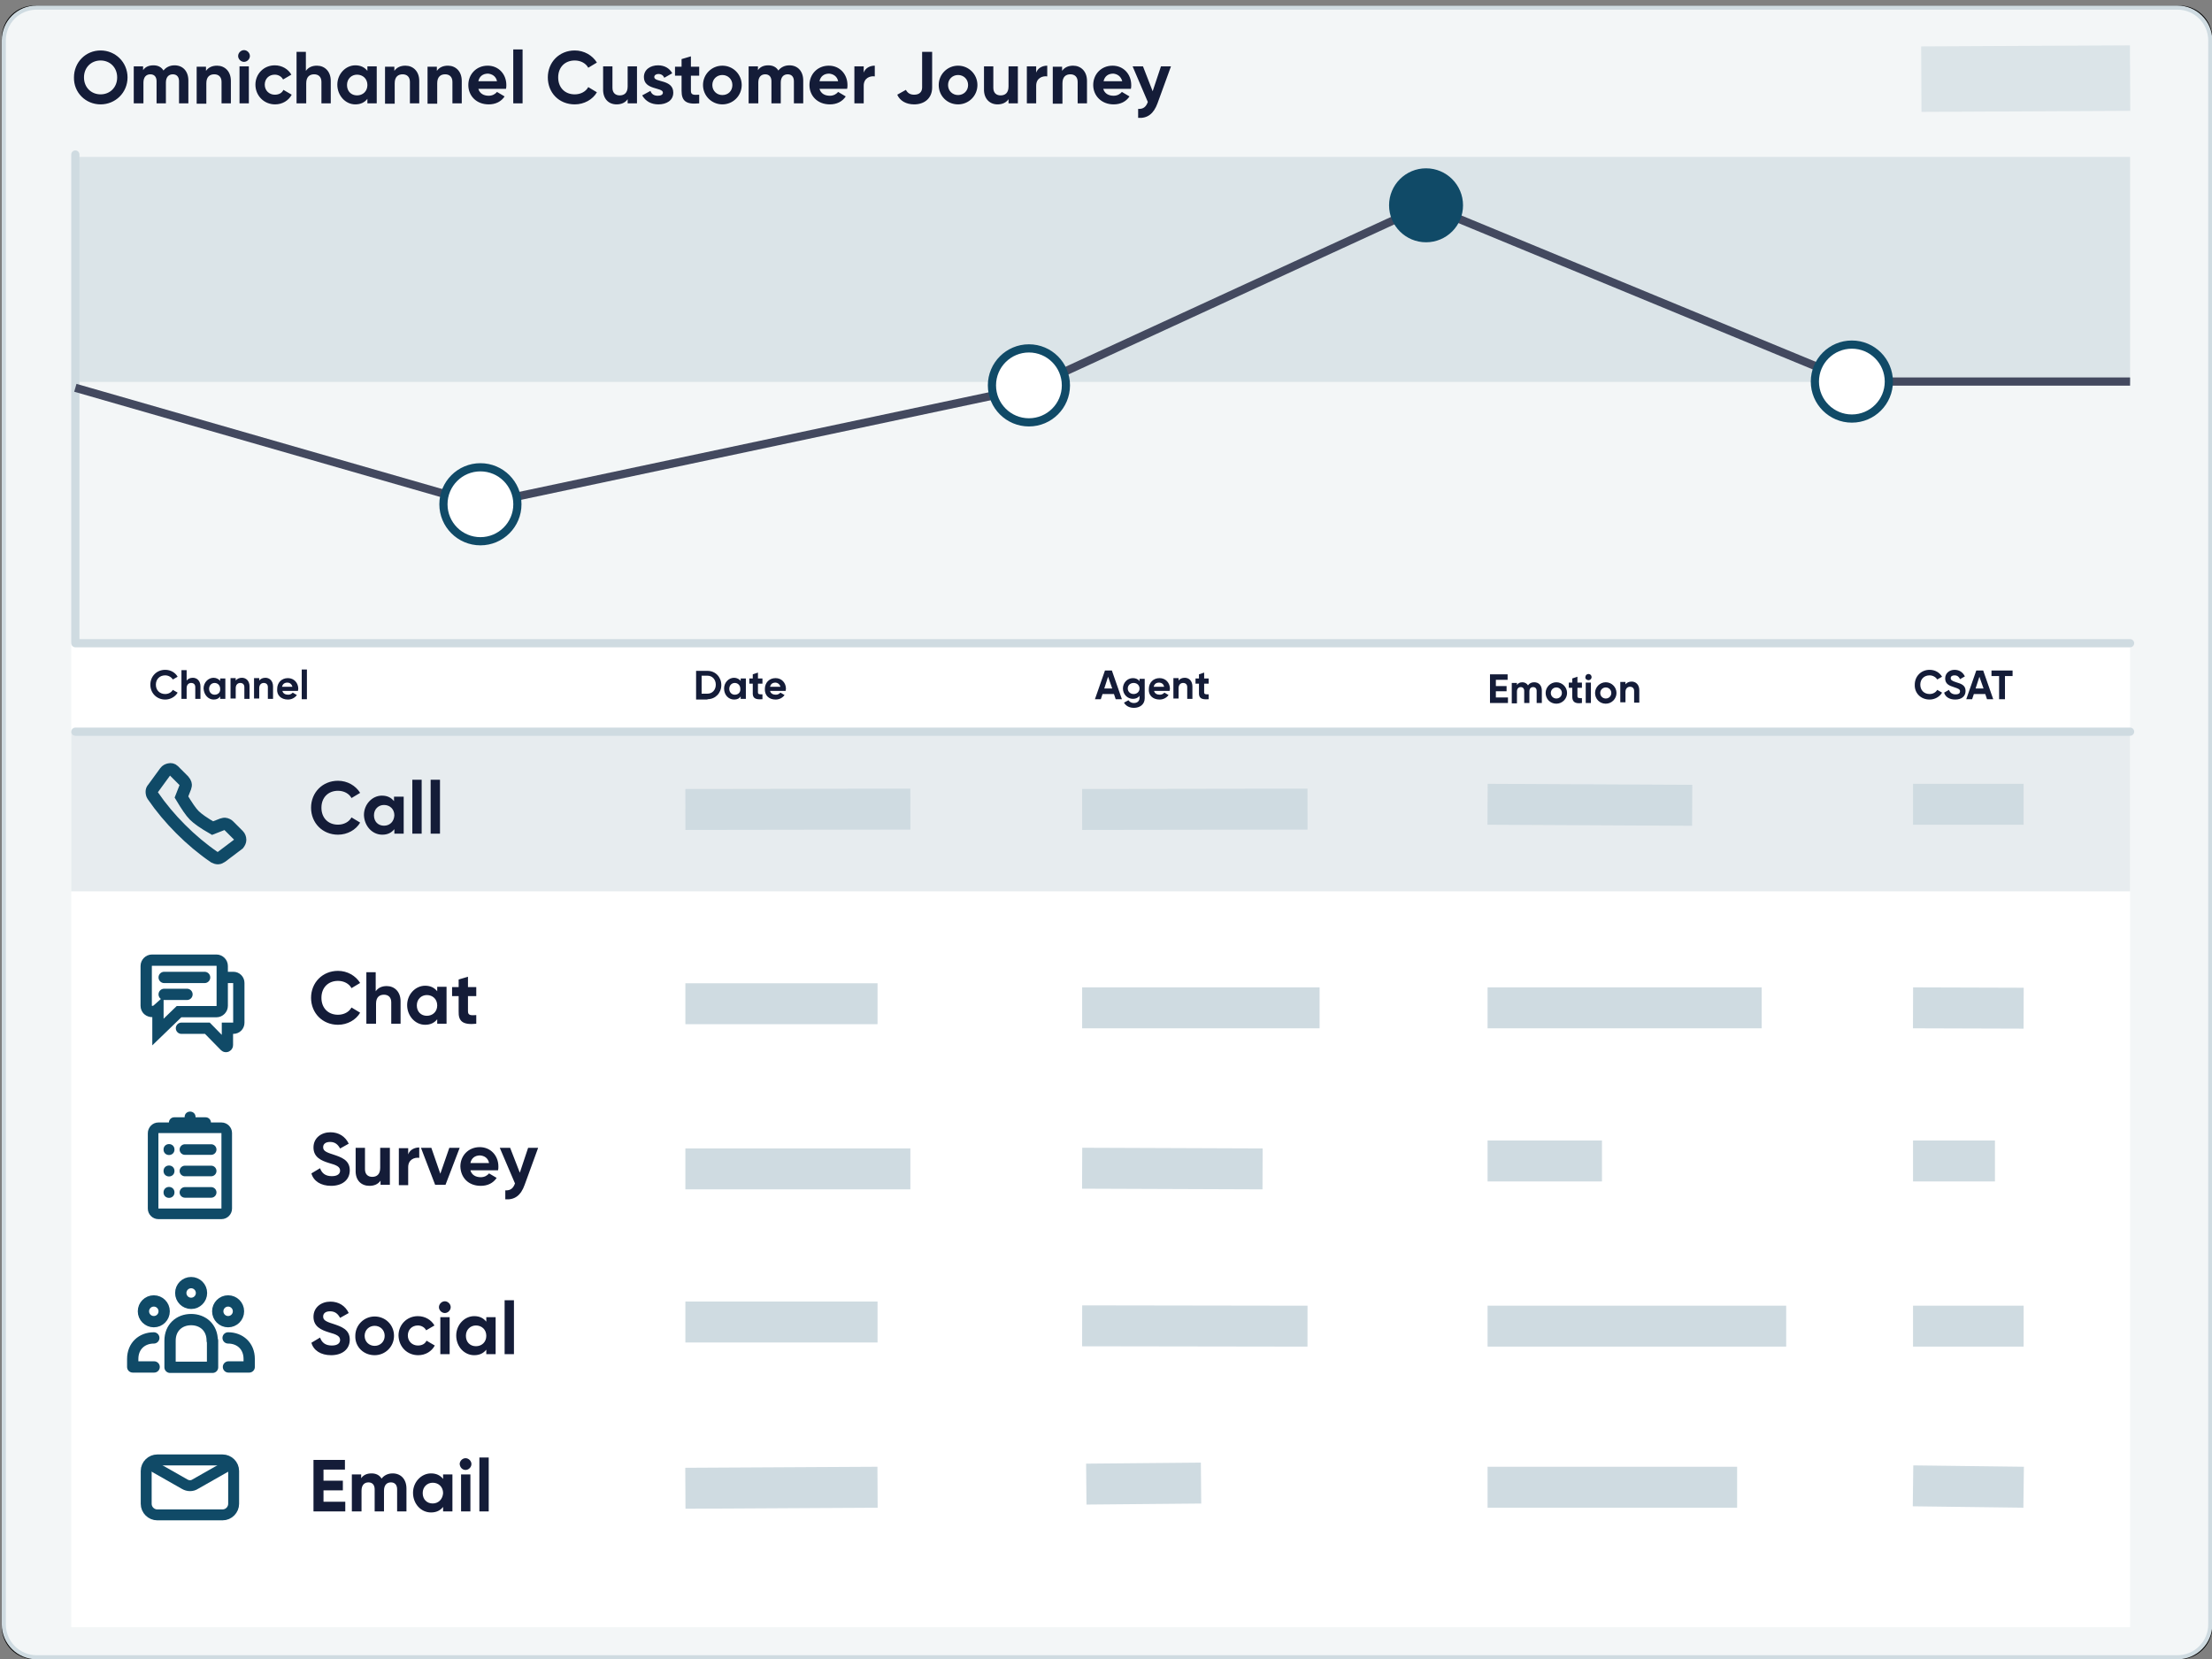 <?xml version="1.0" encoding="utf-8"?>
<!-- Generator: Adobe Illustrator 26.0.1, SVG Export Plug-In . SVG Version: 6.00 Build 0)  -->
<svg version="1.1" id="Layer_1" xmlns="http://www.w3.org/2000/svg" xmlns:xlink="http://www.w3.org/1999/xlink" x="0px" y="0px"
	 viewBox="0 0 640 480" style="enable-background:new 0 0 640 480;" xml:space="preserve">
<rect x="0" y="0" width="640" height="480" fill="#808080" stroke="none"/>
<style type="text/css">
	.st0{fill-rule:evenodd;clip-rule:evenodd;}
	.st1{fill-rule:evenodd;clip-rule:evenodd;fill:#F3F6F7;stroke:#CFDBE1;stroke-width:1.184;}
	.st2{fill-rule:evenodd;clip-rule:evenodd;fill:#FFFFFF;}
	.st3{fill-rule:evenodd;clip-rule:evenodd;fill:#E7ECEF;}
	.st4{fill:none;stroke:#CFDBE1;stroke-width:11.843;stroke-linejoin:round;}
	.st5{fill:none;stroke:#DBE4E8;stroke-width:18.948;stroke-linejoin:round;}
	.st6{fill-rule:evenodd;clip-rule:evenodd;fill:#DBE4E8;}
	.st7{fill:none;stroke:#CFDBE1;stroke-width:2.369;stroke-linecap:round;stroke-linejoin:round;}
	.st8{fill:#141C38;}
	.st9{fill:none;stroke:#43495F;stroke-width:2.369;}
	.st10{fill-rule:evenodd;clip-rule:evenodd;fill:#FFFFFF;stroke:#104A67;stroke-width:2.369;}
	.st11{fill-rule:evenodd;clip-rule:evenodd;fill:#104A67;}
	.st12{fill:none;stroke:#104A67;stroke-width:3.158;}
	.st13{fill:none;stroke:#104A67;stroke-width:3.269;}
	.st14{fill:none;stroke:#104A67;stroke-width:3.269;stroke-linecap:round;stroke-linejoin:round;}
	.st15{fill:none;stroke:#104A67;stroke-width:3.269;stroke-linecap:round;}
	.st16{fill:none;stroke:#104A67;stroke-width:3.553;}
	.st17{fill:none;stroke:#104A67;stroke-width:3.063;stroke-linejoin:round;}
	.st18{fill:none;stroke:#104A67;stroke-width:3.063;stroke-linecap:round;stroke-linejoin:round;}
	.st19{fill-rule:evenodd;clip-rule:evenodd;fill:#104A67;stroke:#104A67;stroke-width:0.766;}
	.st20{fill:none;stroke:#104A67;stroke-width:3.269;stroke-linejoin:round;}
</style>
<g id="UIF_Integration_Omnichannel_CJ_SVG_OL">
	<g id="Rectangle">
		<g>
			<path id="path-1" class="st0" d="M10,1.6h620.6c5.2,0,9.5,4.2,9.5,9.5v459.5c0,5.2-4.2,9.5-9.5,9.5H10c-5.2,0-9.5-4.2-9.5-9.5
				V11.1C0.5,5.8,4.7,1.6,10,1.6z"/>
		</g>
		<path class="st1" d="M10.6,2.2h619.4c5.2,0,9.5,4.2,9.5,9.5v458.3c0,5.2-4.2,9.5-9.5,9.5H10.6c-5.2,0-9.5-4.2-9.5-9.5V11.7
			C1.1,6.4,5.3,2.2,10.6,2.2z"/>
	</g>
	<rect id="Rectangle-Copy-8" x="20.6" y="185.9" class="st2" width="595.7" height="284.9"/>
	<rect id="Rectangle-Copy" x="20.6" y="211.7" class="st3" width="595.7" height="46.2"/>
	<line id="Line-4-Copy-3" class="st4" x1="198.3" y1="290.4" x2="253.9" y2="290.4"/>
	<line id="Line-4-Copy-21" class="st4" x1="198.3" y1="382.5" x2="253.9" y2="382.5"/>
	<line id="Line-4-Copy-5" class="st4" x1="313.1" y1="291.6" x2="381.8" y2="291.6"/>
	<line id="Line-4-Copy-22" class="st4" x1="313.1" y1="383.6" x2="378.3" y2="383.7"/>
	<line id="Line-4-Copy-13" class="st4" x1="430.4" y1="291.6" x2="509.7" y2="291.6"/>
	<line id="Line-4-Copy-24" class="st4" x1="430.4" y1="383.7" x2="516.8" y2="383.7"/>
	<line id="Line-4-Copy-17" class="st4" x1="553.5" y1="291.6" x2="585.5" y2="291.7"/>
	<line id="Line-4-Copy-25" class="st4" x1="553.5" y1="383.7" x2="585.5" y2="383.7"/>
	
		<line id="Line-4-Copy-3_00000083794240805484164780000006575902381461420950_" class="st4" x1="198.3" y1="430.6" x2="253.9" y2="430.3"/>
	<line id="Line-4-Copy-6" class="st4" x1="314.3" y1="429.4" x2="347.5" y2="429.1"/>
	<line id="Line-4-Copy-14" class="st4" x1="430.4" y1="430.3" x2="502.6" y2="430.3"/>
	<line id="Line-4-Copy-18" class="st4" x1="553.5" y1="429.9" x2="585.5" y2="430.3"/>
	
		<line id="Line-4-Copy-3_00000102507604778431060490000007459658193392659608_" class="st4" x1="198.3" y1="234.2" x2="263.4" y2="234.1"/>
	<line id="Line-4-Copy-7" class="st4" x1="313.1" y1="234.2" x2="378.3" y2="234.1"/>
	<line id="Line-4-Copy-15" class="st4" x1="430.4" y1="232.7" x2="489.6" y2="233"/>
	<line id="Line-4-Copy-19" class="st4" x1="553.5" y1="232.7" x2="585.5" y2="232.7"/>
	
		<line id="Line-4-Copy-3_00000038411441495042257260000017014678416306839228_" class="st4" x1="198.3" y1="338.2" x2="263.4" y2="338.2"/>
	<line id="Line-4-Copy-8" class="st4" x1="313.1" y1="338" x2="365.3" y2="338.2"/>
	<line id="Line-4-Copy-16" class="st4" x1="430.4" y1="335.9" x2="463.5" y2="335.9"/>
	<line id="Line-4-Copy-20" class="st4" x1="553.5" y1="335.9" x2="577.2" y2="335.9"/>
	<line id="Line-4-Copy-4" class="st5" x1="555.9" y1="22.9" x2="616.3" y2="22.6"/>
	
		<rect id="Rectangle_00000028283277078148022490000001956887297208823986_" x="21.8" y="45.4" class="st6" width="594.5" height="65.1"/>
	<polyline id="Path-9" class="st7" points="21.8,44.7 21.8,186.1 616.3,186.1 	"/>
	
		<line id="Line-4-Copy-3_00000157305530056388315240000009992664124643940009_" class="st7" x1="21.8" y1="211.7" x2="616.3" y2="211.7"/>
	<path id="OmnichannelCustomerJourney" class="st8" d="M29.1,30.2c4.3,0,7.8-3.4,7.8-7.8c0-4.4-3.5-7.8-7.8-7.8s-7.7,3.4-7.7,7.8
		C21.3,26.8,24.8,30.2,29.1,30.2z M29.1,27.3c-2.7,0-4.8-2-4.8-4.9c0-2.9,2.1-4.9,4.8-4.9s4.8,2,4.8,4.9
		C33.9,25.3,31.8,27.3,29.1,27.3z M41.5,29.9v-6c0-1.6,0.8-2.4,2-2.4c1.2,0,1.8,0.8,1.8,2v6.4h2.7v-6c0-1.6,0.8-2.4,2-2.4
		c1.2,0,1.8,0.8,1.8,2v6.4h2.7v-6.6c0-2.7-1.6-4.4-4-4.4c-1.4,0-2.5,0.6-3.2,1.5c-0.6-1-1.6-1.5-2.9-1.5c-1.4,0-2.4,0.5-3,1.4v-1.1
		h-2.7v10.7H41.5z M59.7,29.9v-5.8c0-1.9,1-2.6,2.3-2.6c1.2,0,2.1,0.7,2.1,2.2v6.2h2.7v-6.5c0-2.8-1.8-4.4-4-4.4
		c-1.4,0-2.5,0.5-3.2,1.5v-1.2h-2.7v10.7H59.7z M70.6,17.9c0.9,0,1.7-0.8,1.7-1.7s-0.8-1.7-1.7-1.7c-0.9,0-1.7,0.8-1.7,1.7
		S69.7,17.9,70.6,17.9z M72,29.9V19.2h-2.7v10.7H72z M79.6,30.2c2.1,0,3.9-1.1,4.8-2.8L82,26c-0.4,0.9-1.3,1.4-2.5,1.4
		c-1.6,0-2.9-1.2-2.9-2.9c0-1.7,1.2-2.9,2.9-2.9c1.1,0,2,0.6,2.4,1.4l2.4-1.4c-0.9-1.6-2.7-2.7-4.8-2.7c-3.2,0-5.6,2.5-5.6,5.6
		S76.3,30.2,79.6,30.2z M88.6,29.9v-5.8c0-1.9,1-2.6,2.3-2.6c1.2,0,2.1,0.7,2.1,2.2v6.2h2.7v-6.5c0-2.8-1.8-4.4-4-4.4
		c-1.4,0-2.5,0.5-3.2,1.5V15h-2.7v14.9H88.6z M102.8,30.2c1.6,0,2.7-0.6,3.5-1.6v1.3h2.7V19.2h-2.7v1.3c-0.8-1-1.9-1.6-3.5-1.6
		c-2.8,0-5.2,2.5-5.2,5.6S99.9,30.2,102.8,30.2z M103.3,27.6c-1.7,0-2.9-1.2-2.9-3s1.3-3,2.9-3c1.7,0,3,1.2,3,3S105,27.6,103.3,27.6
		z M114.2,29.9v-5.8c0-1.9,1-2.6,2.3-2.6c1.2,0,2.1,0.7,2.1,2.2v6.2h2.7v-6.5c0-2.8-1.8-4.4-4-4.4c-1.4,0-2.5,0.5-3.2,1.5v-1.2h-2.7
		v10.7H114.2z M126.5,29.9v-5.8c0-1.9,1-2.6,2.3-2.6c1.2,0,2.1,0.7,2.1,2.2v6.2h2.7v-6.5c0-2.8-1.8-4.4-4-4.4
		c-1.4,0-2.5,0.5-3.2,1.5v-1.2h-2.7v10.7H126.5z M141.4,30.2c2,0,3.6-0.8,4.6-2.3l-2.2-1.3c-0.5,0.6-1.3,1.1-2.4,1.1
		c-1.4,0-2.6-0.6-3-2h8c0.1-0.4,0.1-0.7,0.1-1.1c0-3.1-2.2-5.6-5.4-5.6c-3.3,0-5.6,2.5-5.6,5.6S137.8,30.2,141.4,30.2z M143.8,23.5
		h-5.4c0.3-1.4,1.3-2.2,2.8-2.2C142.3,21.4,143.5,22,143.8,23.5z M151.2,29.9V14.3h-2.7v15.6H151.2z M166.3,30.2
		c2.7,0,5.2-1.4,6.4-3.5l-2.5-1.5c-0.7,1.3-2.2,2.1-3.9,2.1c-2.9,0-4.8-2-4.8-4.9c0-2.9,1.9-4.9,4.8-4.9c1.7,0,3.2,0.8,3.9,2.1
		l2.5-1.5c-1.3-2.1-3.7-3.5-6.4-3.5c-4.5,0-7.8,3.4-7.8,7.8C158.5,26.8,161.7,30.2,166.3,30.2z M178.4,30.2c1.4,0,2.5-0.5,3.2-1.5
		v1.2h2.7V19.2h-2.7V25c0,1.9-1,2.6-2.3,2.6c-1.2,0-2.1-0.7-2.1-2.2v-6.2h-2.7v6.5C174.4,28.6,176.1,30.2,178.4,30.2z M190.5,30.2
		c2.3,0,4.3-1.1,4.3-3.4c0-3.9-5.5-2.9-5.5-4.5c0-0.6,0.6-0.9,1.2-0.9c0.8,0,1.4,0.4,1.7,1.1l2.3-1.3c-0.8-1.5-2.3-2.3-4.1-2.3
		c-2.2,0-4.1,1.2-4.1,3.4c0,3.8,5.5,2.9,5.5,4.5c0,0.6-0.6,0.9-1.5,0.9c-1.1,0-1.8-0.5-2.1-1.4l-2.4,1.3
		C186.8,29.3,188.4,30.2,190.5,30.2z M202.3,29.9v-2.5c-1.6,0.1-2.4,0.1-2.4-1.1v-4.4h2.4v-2.6h-2.4v-3l-2.7,0.8v2.2h-1.9v2.6h1.9
		v4.4C197.2,29.2,198.5,30.3,202.3,29.9z M209,30.2c3.1,0,5.6-2.5,5.6-5.6s-2.5-5.6-5.6-5.6s-5.6,2.5-5.6,5.6S205.9,30.2,209,30.2z
		 M209,27.5c-1.6,0-2.9-1.2-2.9-2.9s1.3-2.9,2.9-2.9c1.6,0,2.9,1.2,2.9,2.9S210.7,27.5,209,27.5z M219.4,29.9v-6
		c0-1.6,0.8-2.4,2-2.4c1.2,0,1.8,0.8,1.8,2v6.4h2.7v-6c0-1.6,0.8-2.4,2-2.4c1.2,0,1.8,0.8,1.8,2v6.4h2.7v-6.6c0-2.7-1.6-4.4-4-4.4
		c-1.4,0-2.5,0.6-3.2,1.5c-0.6-1-1.6-1.5-2.9-1.5c-1.4,0-2.4,0.5-3,1.4v-1.1h-2.7v10.7H219.4z M240.1,30.2c2,0,3.6-0.8,4.6-2.3
		l-2.2-1.3c-0.5,0.6-1.3,1.1-2.4,1.1c-1.4,0-2.6-0.6-3-2h8c0.1-0.4,0.1-0.7,0.1-1.1c0-3.1-2.2-5.6-5.4-5.6c-3.3,0-5.6,2.5-5.6,5.6
		S236.5,30.2,240.1,30.2z M242.5,23.5h-5.4c0.3-1.4,1.3-2.2,2.8-2.2C241,21.4,242.2,22,242.5,23.5z M249.9,29.9v-5.1
		c0-2.2,1.8-2.9,3.2-2.7V19c-1.3,0-2.7,0.6-3.2,2v-1.8h-2.7v10.7H249.9z M264.5,30.2c2.9,0,5.2-1.7,5.2-4.9V15h-2.9v10.3
		c0,1.2-0.7,2.1-2.3,2.1c-1.2,0-1.9-0.5-2.4-1.4l-2.5,1.4C260.4,29.2,262.2,30.2,264.5,30.2z M277.2,30.2c3.1,0,5.6-2.5,5.6-5.6
		s-2.5-5.6-5.6-5.6c-3.1,0-5.6,2.5-5.6,5.6S274,30.2,277.2,30.2z M277.2,27.5c-1.6,0-2.9-1.2-2.9-2.9s1.3-2.9,2.9-2.9
		c1.6,0,2.9,1.2,2.9,2.9S278.8,27.5,277.2,27.5z M288.6,30.2c1.4,0,2.5-0.5,3.2-1.5v1.2h2.7V19.2h-2.7V25c0,1.9-1,2.6-2.3,2.6
		c-1.2,0-2.1-0.7-2.1-2.2v-6.2h-2.7v6.5C284.6,28.6,286.4,30.2,288.6,30.2z M299.8,29.9v-5.1c0-2.2,1.8-2.9,3.2-2.7V19
		c-1.3,0-2.7,0.6-3.2,2v-1.8h-2.7v10.7H299.8z M307.4,29.9v-5.8c0-1.9,1-2.6,2.3-2.6c1.2,0,2.1,0.7,2.1,2.2v6.2h2.7v-6.5
		c0-2.8-1.8-4.4-4-4.4c-1.4,0-2.5,0.5-3.2,1.5v-1.2h-2.7v10.7H307.4z M322.2,30.2c2,0,3.6-0.8,4.6-2.3l-2.2-1.3
		c-0.5,0.6-1.3,1.1-2.4,1.1c-1.4,0-2.6-0.6-3-2h8c0.1-0.4,0.1-0.7,0.1-1.1c0-3.1-2.2-5.6-5.4-5.6c-3.3,0-5.6,2.5-5.6,5.6
		S318.7,30.2,322.2,30.2z M324.7,23.5h-5.4c0.3-1.4,1.3-2.2,2.8-2.2C323.2,21.4,324.3,22,324.7,23.5z M334.9,29.9l3.9-10.7h-2.9
		l-2.4,7.2l-2.8-7.2h-3l4.4,10.3c-0.5,1.4-1.3,2.1-2.8,2v2.6C332,34.3,333.8,32.9,334.9,29.9z"/>
	<path id="Chat" class="st8" d="M97.8,296.5c2.7,0,5.2-1.4,6.4-3.5l-2.5-1.5c-0.7,1.3-2.2,2.1-3.9,2.1c-2.9,0-4.8-2-4.8-4.9
		c0-2.9,1.9-4.9,4.8-4.9c1.7,0,3.2,0.8,3.9,2.1l2.5-1.5c-1.3-2.1-3.7-3.5-6.4-3.5c-4.5,0-7.8,3.4-7.8,7.8
		C90,293.1,93.3,296.5,97.8,296.5z M108.8,296.2v-5.8c0-1.9,1-2.6,2.3-2.6c1.2,0,2.1,0.7,2.1,2.2v6.2h2.7v-6.5c0-2.8-1.8-4.4-4-4.4
		c-1.4,0-2.5,0.5-3.2,1.5v-5.5h-2.7v14.9H108.8z M123,296.5c1.6,0,2.7-0.6,3.5-1.6v1.3h2.7v-10.7h-2.7v1.3c-0.8-1-1.9-1.6-3.5-1.6
		c-2.8,0-5.2,2.5-5.2,5.6S120.1,296.5,123,296.5z M123.5,293.9c-1.7,0-2.9-1.2-2.9-3c0-1.8,1.3-3,2.9-3c1.7,0,3,1.2,3,3
		C126.5,292.7,125.2,293.9,123.5,293.9z M137.8,296.2v-2.5c-1.6,0.1-2.4,0.1-2.4-1.1v-4.4h2.4v-2.6h-2.4v-3l-2.7,0.8v2.2h-1.9v2.6
		h1.9v4.4C132.6,295.5,133.9,296.6,137.8,296.2z"/>
	<path id="Social" class="st8" d="M95.8,392.1c3.2,0,5.4-1.7,5.4-4.5c0-3-2.5-3.8-4.9-4.6c-2.3-0.7-2.8-1.2-2.8-2.1
		c0-0.9,0.7-1.5,2-1.5c1.5,0,2.3,0.8,2.9,1.9l2.5-1.4c-1-2.1-2.9-3.3-5.3-3.3c-2.6,0-4.9,1.6-4.9,4.4c0,2.8,2.2,3.8,4.5,4.5
		c2.2,0.6,3.2,1.1,3.2,2.2c0,0.8-0.6,1.6-2.4,1.6c-1.9,0-2.9-0.9-3.4-2.3l-2.5,1.5C90.7,390.7,92.8,392.1,95.8,392.1z M108.4,392.1
		c3.1,0,5.6-2.5,5.6-5.6c0-3.2-2.5-5.6-5.6-5.6c-3.1,0-5.6,2.5-5.6,5.6C102.7,389.7,105.2,392.1,108.4,392.1z M108.4,389.4
		c-1.6,0-2.9-1.2-2.9-2.9s1.3-2.9,2.9-2.9c1.6,0,2.9,1.2,2.9,2.9S110,389.4,108.4,389.4z M121,392.1c2.1,0,3.9-1.1,4.8-2.8l-2.4-1.4
		c-0.4,0.9-1.3,1.4-2.5,1.4c-1.6,0-2.9-1.2-2.9-2.9c0-1.7,1.2-2.9,2.9-2.9c1.1,0,2,0.6,2.4,1.4l2.4-1.4c-0.9-1.6-2.7-2.7-4.8-2.7
		c-3.2,0-5.6,2.5-5.6,5.6C115.4,389.7,117.8,392.1,121,392.1z M128.7,379.9c0.9,0,1.7-0.8,1.7-1.7c0-0.9-0.8-1.7-1.7-1.7
		c-0.9,0-1.7,0.8-1.7,1.7C127,379.1,127.8,379.9,128.7,379.9z M130.1,391.8v-10.7h-2.7v10.7H130.1z M137.2,392.1
		c1.6,0,2.7-0.6,3.5-1.6v1.3h2.7v-10.7h-2.7v1.3c-0.8-1-1.9-1.6-3.5-1.6c-2.8,0-5.2,2.5-5.2,5.6C132,389.7,134.4,392.1,137.2,392.1z
		 M137.7,389.5c-1.7,0-2.9-1.2-2.9-3s1.3-3,2.9-3c1.7,0,3,1.2,3,3S139.4,389.5,137.7,389.5z M148.7,391.8v-15.6h-2.7v15.6H148.7z"/>
	<path id="Channel" class="st8" d="M47.8,202.4c1.5,0,2.9-0.8,3.6-2l-1.4-0.8c-0.4,0.7-1.2,1.2-2.2,1.2c-1.6,0-2.7-1.1-2.7-2.7
		c0-1.6,1.1-2.7,2.7-2.7c0.9,0,1.8,0.5,2.2,1.2l1.4-0.8c-0.7-1.2-2-2-3.6-2c-2.5,0-4.3,1.9-4.3,4.3
		C43.5,200.5,45.3,202.4,47.8,202.4z M54,202.3v-3.2c0-1,0.6-1.5,1.3-1.5c0.7,0,1.2,0.4,1.2,1.2v3.4H58v-3.6c0-1.6-1-2.5-2.2-2.5
		c-0.8,0-1.4,0.3-1.8,0.8v-3h-1.5v8.3H54z M61.8,202.4c0.9,0,1.5-0.3,1.9-0.9v0.7h1.5v-5.9h-1.5v0.7c-0.4-0.5-1.1-0.9-1.9-0.9
		c-1.6,0-2.9,1.4-2.9,3.1C59,201.1,60.3,202.4,61.8,202.4z M62.1,201c-0.9,0-1.6-0.7-1.6-1.7c0-1,0.7-1.7,1.6-1.7
		c0.9,0,1.6,0.7,1.6,1.7C63.8,200.3,63.1,201,62.1,201z M68.2,202.3v-3.2c0-1,0.6-1.5,1.3-1.5c0.7,0,1.2,0.4,1.2,1.2v3.4h1.5v-3.6
		c0-1.6-1-2.5-2.2-2.5c-0.8,0-1.4,0.3-1.8,0.8v-0.7h-1.5v5.9H68.2z M75,202.3v-3.2c0-1,0.6-1.5,1.3-1.5c0.7,0,1.2,0.4,1.2,1.2v3.4
		H79v-3.6c0-1.6-1-2.5-2.2-2.5c-0.8,0-1.4,0.3-1.8,0.8v-0.7h-1.5v5.9H75z M83.3,202.4c1.1,0,2-0.5,2.6-1.3l-1.2-0.7
		c-0.3,0.3-0.7,0.6-1.3,0.6c-0.8,0-1.5-0.3-1.7-1.1h4.5c0-0.2,0.1-0.4,0.1-0.6c0-1.7-1.2-3.1-3-3.1c-1.9,0-3.1,1.4-3.1,3.1
		C80,201.1,81.3,202.4,83.3,202.4z M84.6,198.7h-3c0.2-0.8,0.7-1.2,1.6-1.2C83.8,197.5,84.4,197.9,84.6,198.7z M88.8,202.3v-8.6
		h-1.5v8.6H88.8z"/>
	<path id="Date" class="st8" d="M204.7,202.3c2.3,0,4-1.8,4-4.1s-1.7-4.1-4-4.1h-3.3v8.3H204.7z M204.7,200.7H203v-5.2h1.7
		c1.4,0,2.4,1.1,2.4,2.6C207.1,199.6,206.1,200.7,204.7,200.7z M212.4,202.4c0.9,0,1.5-0.3,1.9-0.9v0.7h1.5v-5.9h-1.5v0.7
		c-0.4-0.5-1.1-0.9-1.9-0.9c-1.6,0-2.9,1.4-2.9,3.1C209.5,201.1,210.8,202.4,212.4,202.4z M212.6,201c-0.9,0-1.6-0.7-1.6-1.7
		c0-1,0.7-1.7,1.6-1.7c0.9,0,1.6,0.7,1.6,1.7C214.3,200.3,213.6,201,212.6,201z M220.6,202.3v-1.4c-0.9,0-1.3,0-1.3-0.6v-2.5h1.3
		v-1.5h-1.3v-1.7l-1.5,0.5v1.2h-1v1.5h1v2.5C217.7,201.9,218.4,202.5,220.6,202.3z M224.4,202.4c1.1,0,2-0.5,2.6-1.3l-1.2-0.7
		c-0.3,0.3-0.7,0.6-1.3,0.6c-0.8,0-1.5-0.3-1.7-1.1h4.5c0-0.2,0.1-0.4,0.1-0.6c0-1.7-1.2-3.1-3-3.1c-1.9,0-3.1,1.4-3.1,3.1
		C221.2,201.1,222.4,202.4,224.4,202.4z M225.8,198.7h-3c0.2-0.8,0.7-1.2,1.6-1.2C224.9,197.5,225.6,197.9,225.8,198.7z"/>
	<path id="Agent" class="st8" d="M318.5,202.3l0.5-1.5h3.3l0.5,1.5h1.8l-2.9-8.3h-2l-2.9,8.3H318.5z M321.8,199.2h-2.3l1.1-3.4
		L321.8,199.2z M328.1,204.8c1.6,0,3.1-0.9,3.1-2.8v-5.6h-1.5v0.7c-0.4-0.6-1.1-0.9-1.9-0.9c-1.7,0-2.9,1.4-2.9,3c0,1.7,1.3,3,2.9,3
		c0.8,0,1.5-0.3,1.9-0.9v0.6c0,0.9-0.6,1.5-1.6,1.5c-0.9,0-1.3-0.4-1.6-0.8l-1.3,0.7C325.8,204.3,326.8,204.8,328.1,204.8z
		 M328,200.8c-1,0-1.7-0.7-1.7-1.6c0-0.9,0.7-1.6,1.7-1.6s1.7,0.7,1.7,1.6C329.7,200.1,329,200.8,328,200.8z M335.5,202.4
		c1.1,0,2-0.5,2.6-1.3l-1.2-0.7c-0.3,0.3-0.7,0.6-1.3,0.6c-0.8,0-1.5-0.3-1.7-1.1h4.5c0-0.2,0.1-0.4,0.1-0.6c0-1.7-1.2-3.1-3-3.1
		c-1.9,0-3.1,1.4-3.1,3.1C332.2,201.1,333.5,202.4,335.5,202.4z M336.8,198.7h-3c0.2-0.8,0.7-1.2,1.6-1.2
		C336,197.5,336.7,197.9,336.8,198.7z M341,202.3v-3.2c0-1,0.6-1.5,1.3-1.5c0.7,0,1.2,0.4,1.2,1.2v3.4h1.5v-3.6c0-1.6-1-2.5-2.2-2.5
		c-0.8,0-1.4,0.3-1.8,0.8v-0.7h-1.5v5.9H341z M349.7,202.3v-1.4c-0.9,0-1.3,0-1.3-0.6v-2.5h1.3v-1.5h-1.3v-1.7l-1.5,0.5v1.2h-1v1.5
		h1v2.5C346.8,201.9,347.5,202.5,349.7,202.3z"/>
	<path id="Emotion" class="st8" d="M436.3,203.4v-1.6h-3.5V200h3.1v-1.5h-3.1v-1.8h3.4v-1.6h-5.1v8.3H436.3z M438.9,203.4v-3.3
		c0-0.9,0.5-1.3,1.1-1.3c0.6,0,1,0.4,1,1.1v3.5h1.5v-3.3c0-0.9,0.4-1.3,1.1-1.3c0.6,0,1,0.4,1,1.1v3.5h1.5v-3.6
		c0-1.5-0.9-2.4-2.2-2.4c-0.8,0-1.4,0.3-1.8,0.9c-0.3-0.5-0.9-0.9-1.6-0.9c-0.8,0-1.3,0.3-1.6,0.8v-0.6h-1.5v5.9H438.9z
		 M450.3,203.6c1.7,0,3.1-1.4,3.1-3.1s-1.4-3.1-3.1-3.1s-3.1,1.4-3.1,3.1S448.5,203.6,450.3,203.6z M450.3,202.1
		c-0.9,0-1.6-0.7-1.6-1.6s0.7-1.6,1.6-1.6c0.9,0,1.6,0.7,1.6,1.6S451.2,202.1,450.3,202.1z M457.7,203.4V202c-0.9,0-1.3,0-1.3-0.6
		V199h1.3v-1.5h-1.3v-1.7l-1.5,0.5v1.2h-1v1.5h1v2.5C454.9,203,455.6,203.7,457.7,203.4z M459.6,196.8c0.5,0,0.9-0.4,0.9-0.9
		c0-0.5-0.4-0.9-0.9-0.9c-0.5,0-0.9,0.4-0.9,0.9C458.6,196.4,459.1,196.8,459.6,196.8z M460.3,203.4v-5.9h-1.5v5.9H460.3z
		 M464.6,203.6c1.7,0,3.1-1.4,3.1-3.1s-1.4-3.1-3.1-3.1c-1.7,0-3.1,1.4-3.1,3.1S462.8,203.6,464.6,203.6z M464.6,202.1
		c-0.9,0-1.6-0.7-1.6-1.6s0.7-1.6,1.6-1.6c0.9,0,1.6,0.7,1.6,1.6S465.5,202.1,464.6,202.1z M470.3,203.4v-3.2c0-1,0.6-1.5,1.3-1.5
		c0.7,0,1.2,0.4,1.2,1.2v3.4h1.5v-3.6c0-1.6-1-2.5-2.2-2.5c-0.8,0-1.4,0.3-1.8,0.8v-0.7h-1.5v5.9H470.3z"/>
	<path id="Email" class="st8" d="M99.9,437.3v-2.8h-6.3v-3.3h5.6v-2.8h-5.6v-3.2h6.2v-2.8h-9.1v14.9H99.9z M104.6,437.3v-6
		c0-1.6,0.8-2.4,2-2.4c1.2,0,1.8,0.8,1.8,2v6.4h2.7v-6c0-1.6,0.8-2.4,2-2.4c1.2,0,1.8,0.8,1.8,2v6.4h2.7v-6.6c0-2.7-1.6-4.4-4-4.4
		c-1.4,0-2.5,0.6-3.2,1.5c-0.6-1-1.6-1.5-2.9-1.5c-1.4,0-2.4,0.5-3,1.4v-1.1h-2.7v10.7H104.6z M124.7,437.6c1.6,0,2.7-0.6,3.5-1.6
		v1.3h2.7v-10.7h-2.7v1.3c-0.8-1-1.9-1.6-3.5-1.6c-2.8,0-5.2,2.5-5.2,5.6C119.5,435.1,121.8,437.6,124.7,437.6z M125.2,435
		c-1.7,0-2.9-1.2-2.9-3c0-1.8,1.3-3,2.9-3c1.7,0,3,1.2,3,3C128.1,433.7,126.9,435,125.2,435z M134.7,425.3c0.9,0,1.7-0.8,1.7-1.7
		c0-0.9-0.8-1.7-1.7-1.7c-0.9,0-1.7,0.8-1.7,1.7C133.1,424.6,133.8,425.3,134.7,425.3z M136.1,437.3v-10.7h-2.7v10.7H136.1z
		 M141.4,437.3v-15.6h-2.7v15.6H141.4z"/>
	<path id="Call" class="st8" d="M97.8,241.5c2.7,0,5.2-1.4,6.4-3.5l-2.5-1.5c-0.7,1.3-2.2,2.1-3.9,2.1c-2.9,0-4.8-2-4.8-4.9
		c0-2.9,1.9-4.9,4.8-4.9c1.7,0,3.2,0.8,3.9,2.1l2.5-1.5c-1.3-2.1-3.7-3.5-6.4-3.5c-4.5,0-7.8,3.4-7.8,7.8
		C90,238.1,93.3,241.5,97.8,241.5z M110.6,241.5c1.6,0,2.7-0.6,3.5-1.6v1.3h2.7v-10.7H114v1.3c-0.8-1-1.9-1.6-3.5-1.6
		c-2.8,0-5.2,2.5-5.2,5.6C105.4,239,107.7,241.5,110.6,241.5z M111.1,238.9c-1.7,0-2.9-1.2-2.9-3c0-1.8,1.3-3,2.9-3c1.7,0,3,1.2,3,3
		C114,237.7,112.8,238.9,111.1,238.9z M122,241.2v-15.6h-2.7v15.6H122z M127.3,241.2v-15.6h-2.7v15.6H127.3z"/>
	<path id="Survey" class="st8" d="M95.8,343.1c3.2,0,5.4-1.7,5.4-4.5c0-3-2.5-3.8-4.9-4.6c-2.3-0.7-2.8-1.2-2.8-2.1
		c0-0.9,0.7-1.5,2-1.5c1.5,0,2.3,0.8,2.9,1.9l2.5-1.4c-1-2.1-2.9-3.3-5.3-3.3c-2.6,0-4.9,1.6-4.9,4.4c0,2.8,2.2,3.8,4.5,4.5
		c2.2,0.6,3.2,1.1,3.2,2.2c0,0.8-0.6,1.6-2.4,1.6c-1.9,0-2.9-0.9-3.4-2.3l-2.5,1.5C90.7,341.7,92.8,343.1,95.8,343.1z M106.9,343.1
		c1.4,0,2.5-0.5,3.2-1.5v1.2h2.7v-10.7H110v5.8c0,1.9-1,2.6-2.3,2.6c-1.2,0-2.1-0.7-2.1-2.2v-6.2h-2.7v6.5
		C102.8,341.6,104.6,343.1,106.9,343.1z M118.1,342.8v-5.1c0-2.2,1.8-2.9,3.2-2.7V332c-1.3,0-2.7,0.6-3.2,2v-1.8h-2.7v10.7H118.1z
		 M128.9,342.8l4.1-10.7h-3l-2.6,7.5l-2.6-7.5h-3l4.1,10.7H128.9z M139.1,343.1c2,0,3.6-0.8,4.6-2.3l-2.2-1.3
		c-0.5,0.6-1.3,1.1-2.4,1.1c-1.4,0-2.6-0.6-3-2h8c0.1-0.4,0.1-0.7,0.1-1.1c0-3.1-2.2-5.6-5.4-5.6c-3.3,0-5.6,2.5-5.6,5.6
		C133.3,340.7,135.5,343.1,139.1,343.1z M141.5,336.5h-5.4c0.3-1.4,1.3-2.2,2.8-2.2C140.1,334.4,141.2,335,141.5,336.5z
		 M151.8,342.8l3.9-10.7h-2.9l-2.4,7.2l-2.8-7.2h-3l4.4,10.3c-0.5,1.4-1.3,2.1-2.8,2v2.6C148.9,347.2,150.7,345.9,151.8,342.8z"/>
	<polyline id="Path-11" class="st9" points="21.8,112.2 139,145.9 297.9,112.2 412.6,59.4 536.1,110.4 616.3,110.4 	"/>
	<circle id="Oval-Copy-4" class="st10" cx="297.7" cy="111.5" r="10.7"/>
	<circle id="Oval-Copy-6" class="st11" cx="412.6" cy="59.4" r="10.7"/>
	<circle id="Oval-Copy-7" class="st10" cx="535.8" cy="110.4" r="10.7"/>
	<circle id="Oval-Copy-5" class="st10" cx="139" cy="145.9" r="10.7"/>
	<g id="Group-2" transform="translate(34, 327)">
		<path id="Rectangle_00000118375143426136129370000005624034838195695549_" class="st12" d="M11.5,95.4h18.9c1.7,0,3.2,1.4,3.2,3.2
			v9.5c0,1.7-1.4,3.2-3.2,3.2H11.5c-1.7,0-3.2-1.4-3.2-3.2v-9.5C8.3,96.8,9.8,95.4,11.5,95.4z"/>
		<path id="Path-6" class="st12" d="M9.9,97l9.5,5.4c1,0.6,2.2,0.6,3.1,0L32,97l0,0"/>
	</g>
	<g id="Group" transform="translate(34, 215)">
		<path id="Combined-Shape" class="st13" d="M28.6,62.8c0.5,0,0.9,0.2,1.2,0.5c0.3,0.3,0.5,0.7,0.5,1.2l0,0V76
			c0,0.5-0.2,0.9-0.5,1.2c-0.3,0.3-0.7,0.5-1.2,0.5l0,0H17.8l-6.1,5.9v-6.6c-1,0.9-2.2,0.8-2.9,0.2c-0.3-0.3-0.5-0.7-0.5-1.2l0,0
			V64.5c0-0.5,0.2-0.9,0.5-1.2c0.3-0.3,0.7-0.5,1.2-0.5l0,0H28.6z"/>
		<line id="Line-14" class="st14" x1="13.5" y1="67.8" x2="25.2" y2="67.8"/>
		<line id="Line-14_00000131360991739373372110000016664174116290042503_" class="st14" x1="13.5" y1="72.7" x2="20.1" y2="72.7"/>
		<path id="Path-16" class="st15" d="M31.8,67.8h1.7c0.9,0,1.6,0.7,1.6,1.6v11.5c0,0.9-0.7,1.6-1.6,1.6h-1.7l0,0v4.9
			c0,0.2-0.2,0.4-0.4,0.4c-0.1,0-0.2,0-0.3-0.1L26,82.5l0,0h-7.5"/>
	</g>
	<path id="Rectangle_00000093176021290054156680000002601074058260359841_" class="st16" d="M47.8,223.3c0.3-0.4,0.7-0.6,1.2-0.7
		c0.4-0.1,0.9,0,1.2,0.3l0,0l3,3c0.2,0.2,0.4,0.6,0.5,0.9c0.1,0.3,0,0.7-0.1,1l0,0l-1.1,2.8c1.5,2.5,2.7,4.3,3.7,5.3
		c1,1,2.7,2.2,5.3,3.7l0,0l2.8-1.1c0.3-0.1,0.7-0.2,1-0.1c0.3,0.1,0.6,0.2,0.9,0.5l0,0l2.8,2.8c0.3,0.3,0.5,0.8,0.5,1.3
		c0,0.4-0.2,0.8-0.5,1.2l0,0l-4.9,3.7c-0.3,0.2-0.7,0.4-1,0.4c-0.4,0-0.7-0.1-1.1-0.3c-3.5-2.4-6.7-5.1-9.7-8.1
		c-3-3-5.7-6.2-8.1-9.7c-0.2-0.3-0.3-0.7-0.3-1.1c0-0.4,0.1-0.7,0.4-1l0,0L47.8,223.3z"/>
	<g id="Group-3" transform="translate(37, 250)">
		<path id="Rectangle_00000162320333472999362250000008307872036893348271_" class="st17" d="M8.8,76.3h18.3c0.8,0,1.5,0.7,1.5,1.5
			v21.9c0,0.8-0.7,1.5-1.5,1.5H8.8c-0.8,0-1.5-0.7-1.5-1.5V77.9C7.3,77,8,76.3,8.8,76.3z"/>
		<line id="Line" class="st18" x1="16.5" y1="82.6" x2="24.1" y2="82.6"/>
		<line id="Line_00000003794521652068676090000007733794744652455582_" class="st18" x1="13.4" y1="74.8" x2="22.5" y2="74.8"/>
		<line id="Line-Copy-2" class="st18" x1="16.5" y1="88.8" x2="24.1" y2="88.8"/>
		<line id="Line-Copy-3" class="st18" x1="16.5" y1="95" x2="24.1" y2="95"/>
		<ellipse id="Oval" class="st19" cx="11.9" cy="82.6" rx="1.2" ry="1.2"/>
		<ellipse id="Oval_00000080893430901020778890000017505045010925177012_" class="st19" cx="18" cy="73.2" rx="1.2" ry="1.2"/>
		<ellipse id="Oval_00000037675750314986955200000001635543206953518732_" class="st19" cx="11.9" cy="88.8" rx="1.2" ry="1.2"/>
		<ellipse id="Oval_00000137848116002622314860000017526445280577803911_" class="st19" cx="11.9" cy="95" rx="1.2" ry="1.2"/>
	</g>
	<g id="Group-4" transform="translate(32, 287)">
		<circle id="Oval_00000038404307613391539170000014339712928475778491_" class="st13" cx="23.3" cy="87.1" r="3"/>
		<circle id="Oval-Copy" class="st13" cx="12.5" cy="92.4" r="3"/>
		<circle id="Oval-Copy-2" class="st13" cx="34" cy="92.4" r="3"/>
		<path id="Oval-Copy-3" class="st20" d="M29.4,100.9c0-3.8-2.7-6.1-6.1-6.1s-6.1,2.3-6.1,6.1v7.7h12.3V100.9z"/>
		<path id="Path" class="st14" d="M12.5,100.1c-3.4,0-6.1,2.3-6.1,6.1v2.3h6.2"/>
		<path id="Path_00000108303352334955300590000008028368356362543797_" class="st14" d="M34.1,108.5h6v-2.3c0-3.8-2.7-6.1-6.1-6.1"
			/>
	</g>
	<path id="CSAT" class="st8" d="M558.3,202.4c1.5,0,2.9-0.8,3.6-2l-1.4-0.8c-0.4,0.7-1.2,1.2-2.2,1.2c-1.6,0-2.7-1.1-2.7-2.7
		c0-1.6,1.1-2.7,2.7-2.7c0.9,0,1.8,0.5,2.2,1.2l1.4-0.8c-0.7-1.2-2-2-3.6-2c-2.5,0-4.3,1.9-4.3,4.3
		C553.9,200.5,555.7,202.4,558.3,202.4z M565.7,202.4c1.8,0,3-0.9,3-2.5c0-1.7-1.4-2.1-2.7-2.5c-1.3-0.4-1.6-0.7-1.6-1.2
		c0-0.5,0.4-0.8,1.1-0.8c0.8,0,1.3,0.4,1.6,1.1l1.4-0.8c-0.6-1.2-1.6-1.9-3-1.9c-1.4,0-2.7,0.9-2.7,2.5c0,1.6,1.2,2.1,2.5,2.5
		c1.2,0.4,1.8,0.6,1.8,1.2c0,0.5-0.3,0.9-1.3,0.9c-1,0-1.6-0.5-1.9-1.3l-1.4,0.8C562.8,201.6,564,202.4,565.7,202.4z M570.6,202.3
		l0.5-1.5h3.3l0.5,1.5h1.8l-2.9-8.3h-2l-2.9,8.3H570.6z M573.9,199.2h-2.3l1.1-3.4L573.9,199.2z M580.1,202.3v-6.7h2.2V194h-6.1v1.6
		h2.2v6.7H580.1z"/>
</g>
</svg>
